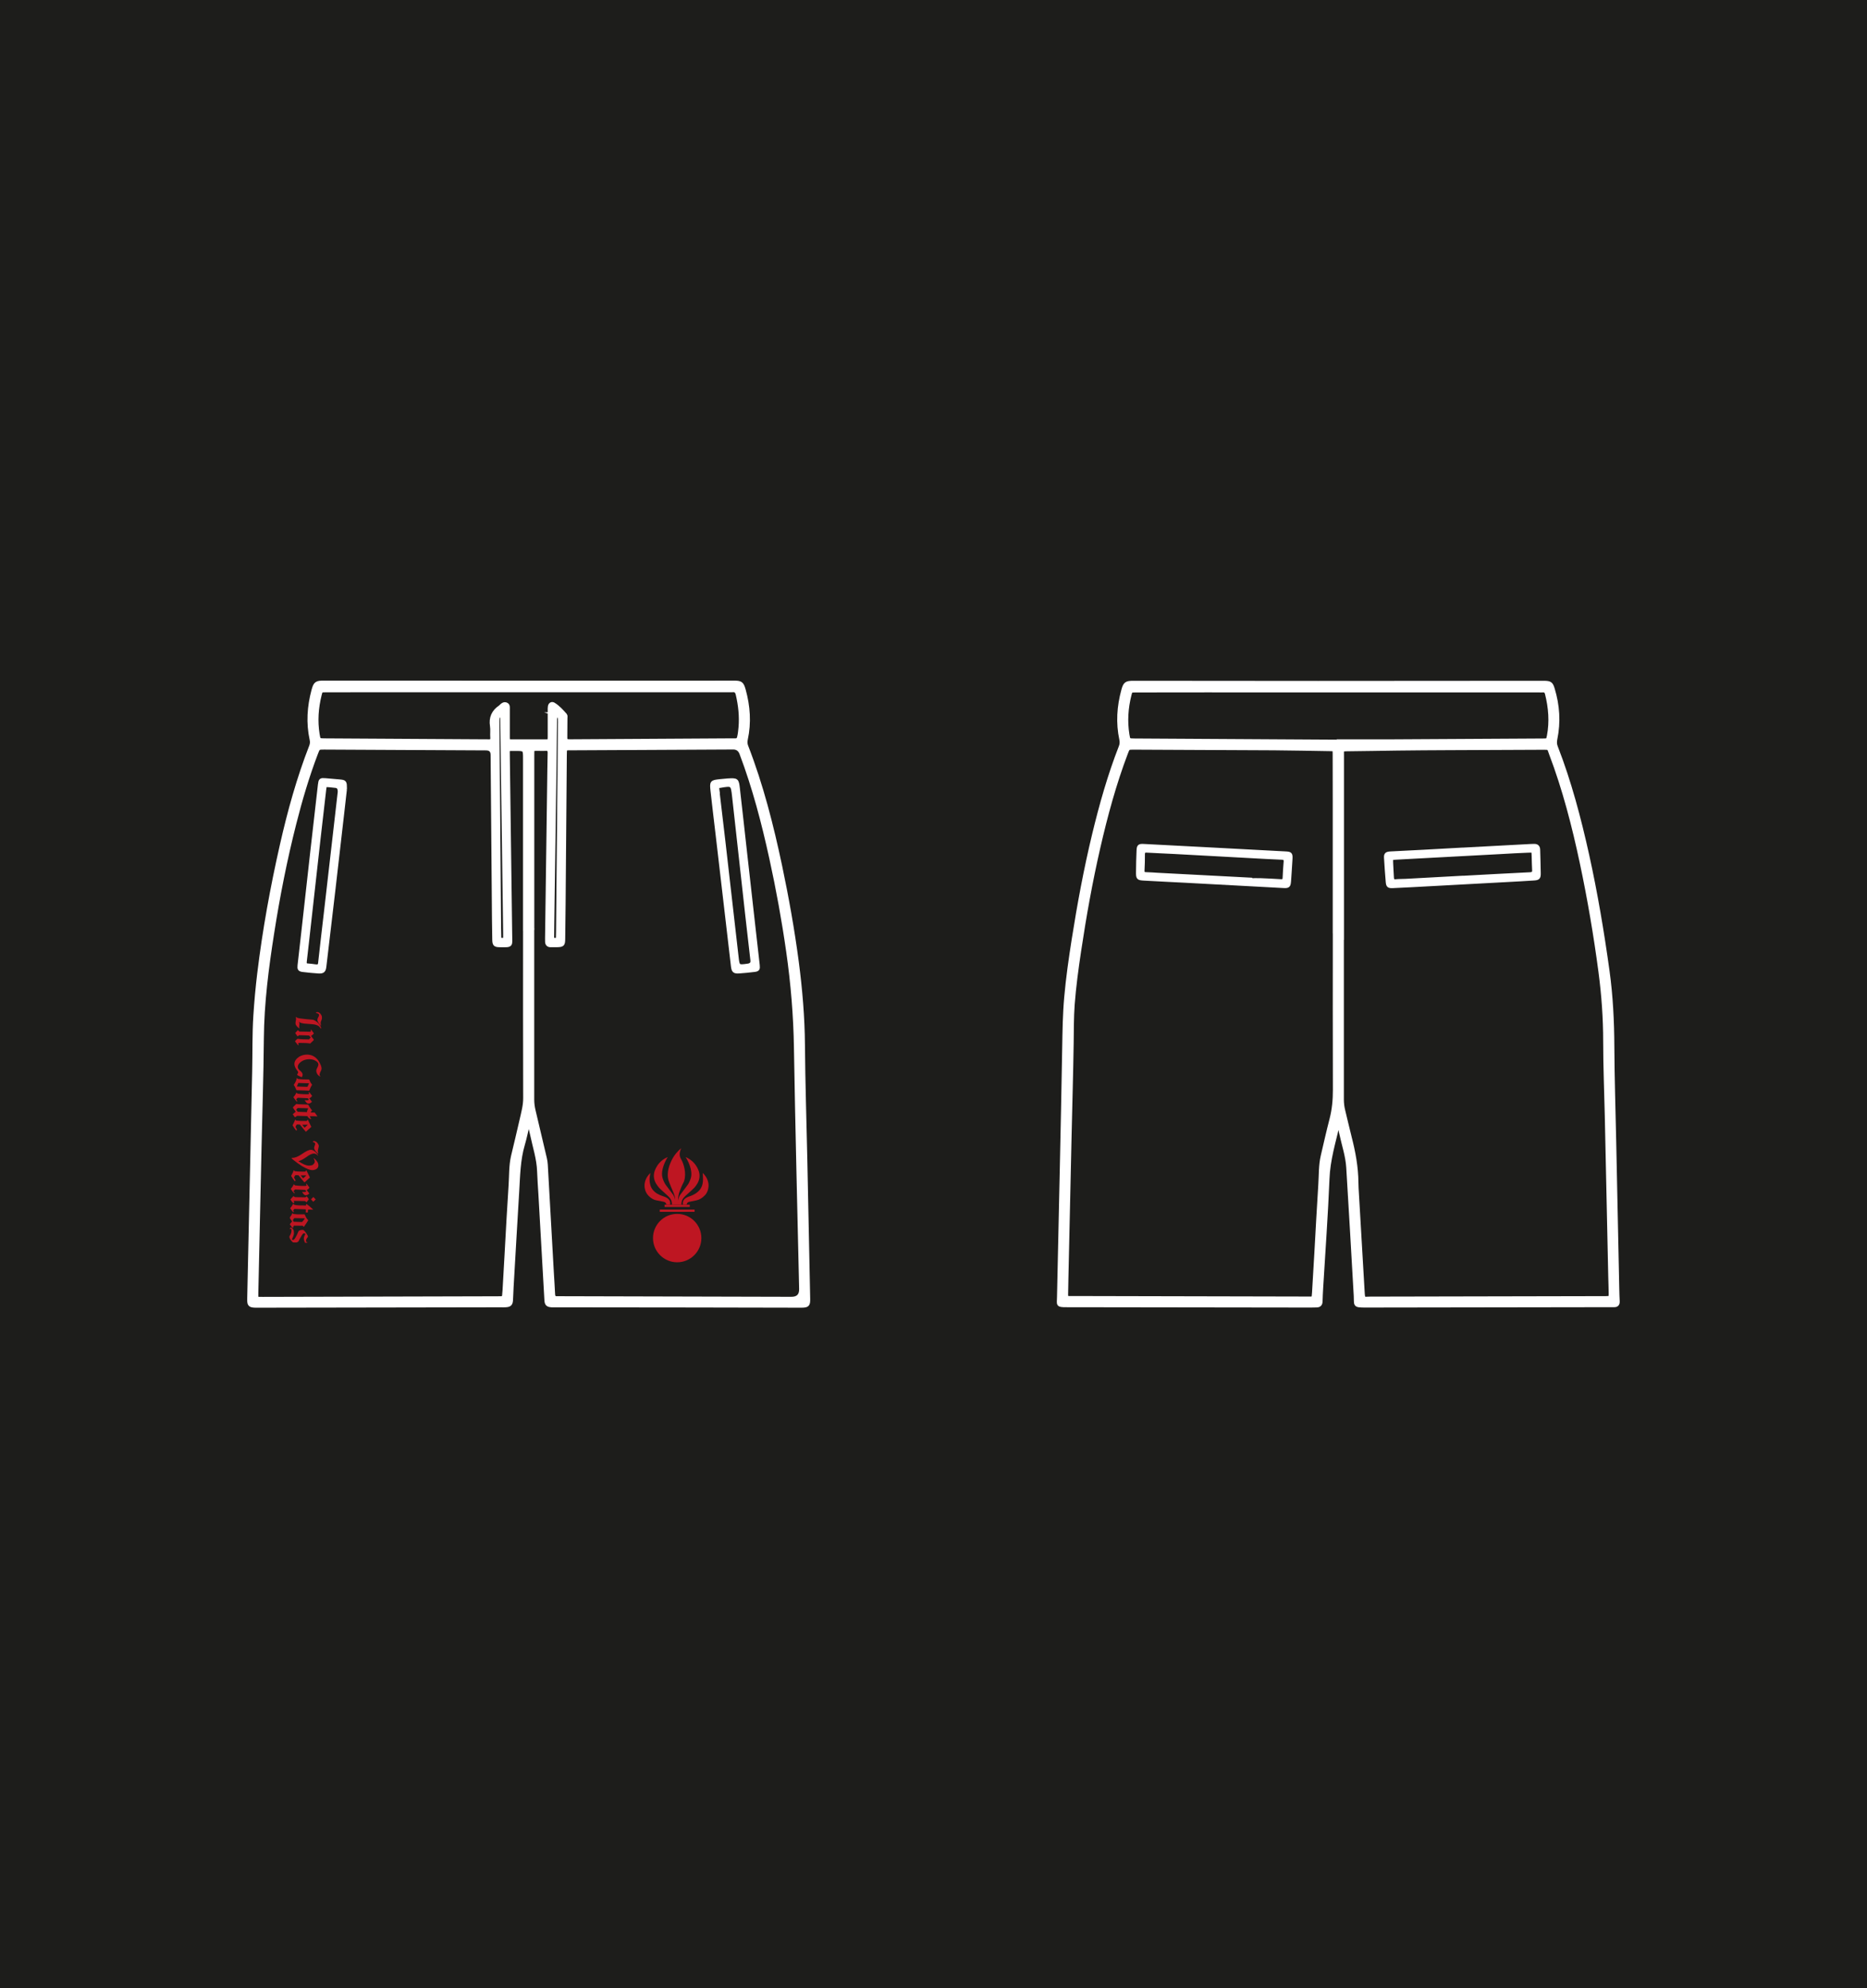 <?xml version="1.0" encoding="UTF-8"?>
<svg xmlns="http://www.w3.org/2000/svg" viewBox="0 0 510.24 543.18">
  <defs>
    <style>
      .cls-1 {
        fill: #be1622;
      }

      .cls-2 {
        fill: #1d1d1b;
      }

      .cls-3 {
        fill: #fff;
        stroke: #fff;
        stroke-miterlimit: 10;
      }
    </style>
  </defs>
  <g id="Ebene_2" data-name="Ebene 2">
    <rect class="cls-2" width="510.24" height="543.18"/>
  </g>
  <g id="Ebene_1" data-name="Ebene 1">
    <g>
      <g>
        <path class="cls-3" d="M144.31,307.06c-.45,1.86-.82,3.75-1.36,5.59-1.26,4.23-1.29,8.61-1.56,12.95-.53,8.7-1.02,17.41-1.53,26.12-.07,1.15-.08,2.31-.16,3.46-.07,1.07-.38,1.37-1.44,1.45-.47.04-.95.01-1.42.01-22.07.04-44.14.07-66.21.11-.26,0-.53,0-.79,0-1.57-.04-1.81-.3-1.78-1.88.45-20.75.91-41.5,1.36-62.25.11-5.04,0-10.09.32-15.13.25-3.88.6-7.75,1.07-11.61,1.43-11.79,3.55-23.46,6.18-35.03,2.08-9.17,4.58-18.22,8-26.99.24-.63.27-1.19.13-1.83-.98-4.51-.69-8.98.5-13.41.54-2,.86-2.2,3.01-2.19,32.84,0,65.69.01,98.53.02,4.41,0,8.83-.02,13.24-.02,2.07,0,2.38.19,2.91,2.1,1.22,4.42,1.54,8.89.57,13.4-.15.69-.14,1.3.13,1.99,4.11,10.6,6.9,21.58,9.25,32.69,1.83,8.69,3.39,17.42,4.55,26.22.98,7.5,1.62,15.03,1.68,22.61.08,10.46.43,20.91.65,31.36.27,12.66.52,25.32.78,37.98.04,1.73-.19,1.97-2,1.97-9.93-.01-19.86-.05-29.8-.06-12.35-.02-24.7-.03-37.05-.04-.42,0-.84.02-1.26,0-1.17-.08-1.47-.37-1.53-1.53-.55-9.65-1.09-19.3-1.64-28.95-.12-2.05-.28-4.09-.35-6.14-.11-3.5-1.24-6.8-1.94-10.19-.19-.92-.44-1.82-.67-2.73-.12-.01-.24-.03-.36-.04ZM143.46,253.79h-.02c0-15.5,0-31.01,0-46.51,0-2.63,0-2.64-2.69-2.62-2.16.01-1.94-.26-1.92,1.93.21,16.29.43,32.58.65,48.87.04,2.98.42,2.85-2.91,2.81-1.31-.02-1.51-.25-1.54-1.61-.04-1.89-.07-3.78-.08-5.67-.12-14.92-.24-29.85-.37-44.77q-.01-1.71-1.73-1.72c-.05,0-.11,0-.16,0-14.71-.07-29.43-.15-44.14-.22-1.56,0-1.56,0-2.12,1.46-2.4,6.29-4.3,12.73-5.95,19.24-2.5,9.83-4.46,19.76-6.03,29.78-1.51,9.6-2.76,19.22-2.84,28.98-.08,9.98-.42,19.96-.64,29.95-.29,13.13-.59,26.27-.87,39.4-.04,1.87-.12,1.69,1.69,1.7.05,0,.11,0,.16,0,21.28-.05,42.57-.11,63.85-.16.37,0,.74-.01,1.1-.01.5,0,.79-.22.82-.73.04-.47.09-.94.12-1.41.19-3.3.38-6.61.56-9.91.35-6.24.67-12.49,1.09-18.73.18-2.67.06-5.36.67-7.99.78-3.32,1.61-6.63,2.35-9.96.43-1.94.98-3.84.97-5.88-.05-15.4-.03-30.8-.03-46.19ZM145.52,253.51h-.02c0,15.61,0,31.22,0,46.83,0,1.06.13,2.08.38,3.11,1.04,4.34,2.05,8.68,3.08,13.03.13.56.21,1.13.25,1.71.55,9.86,1.11,19.73,1.66,29.59.11,1.94.25,3.88.34,5.82.04.71.33,1.07,1.07,1.01.31-.02.63,0,.95,0,21.02.05,42.04.1,63.07.16q2.66,0,2.6-2.67c-.49-21.96-1.06-43.92-1.42-65.88-.14-8.8-.87-17.52-2.11-26.21-1.22-8.58-2.77-17.1-4.63-25.57-2.13-9.7-4.63-19.29-8.15-28.6q-.6-1.58-2.19-1.58c-14.66.07-29.33.14-43.99.22-2.1.01-1.98-.19-2,1.93-.11,13.45-.22,26.91-.33,40.36-.03,3.21-.07,6.41-.11,9.62-.02,1.73-.15,1.85-1.93,1.88-.53,0-1.05,0-1.58,0-.64,0-.96-.36-.99-.98-.02-.31-.02-.63-.01-.95.19-13.87.38-27.75.57-41.62.04-3,.07-5.99.14-8.99.02-.81-.22-1.16-1.06-1.1-.63.05-1.26,0-1.89,0-1.8,0-1.7-.12-1.7,1.71,0,.05,0,.11,0,.16,0,15.66,0,31.32,0,46.98ZM144.51,188.62h0c-12.19-.01-24.38-.02-36.58-.01-6.31,0-12.61,0-18.92.02-1.29,0-1.31.01-1.6,1.19-.89,3.56-1.14,7.15-.56,10.78.26,1.6.28,1.61,1.88,1.62,14.66.09,29.32.18,43.99.26.26,0,.53-.02.79,0,.73.06,1.04-.18.98-.98-.09-1.04.08-2.12-.08-3.15-.36-2.27.42-3.96,2.29-5.22.09-.06.16-.14.23-.21.38-.39.82-.73,1.39-.52.63.24.51.85.51,1.36,0,2.52,0,5.04,0,7.57,0,1.13.02,1.16,1.11,1.16,3.05.02,6.1.02,9.14,0,1.09,0,1.1-.04,1.11-1.17,0-2.42,0-4.83,0-7.25,0-.37-.02-.74.05-1.1.11-.59.59-.85,1.05-.57,1.27.76,2.25,1.87,3.21,2.96.17.19.08.61.08.92,0,1.47,0,2.94-.03,4.41-.04,1.78-.05,1.79,1.66,1.78,14.66-.08,29.32-.17,43.99-.26.26,0,.53-.01.79,0,.57.02.82-.25.96-.8.21-.87.3-1.76.38-2.65.27-3.07-.06-6.08-.76-9.07-.19-.8-.57-1.19-1.41-1.08-.26.03-.52,0-.79,0-18.29,0-36.58,0-54.87,0ZM137.14,195.14c-1.01.28-1.16.91-1.15,1.71.04,3.36.06,6.72.08,10.08.12,15.54.25,31.07.38,46.61,0,.84.04,1.68.05,2.52,0,.58.35.67.83.67.45,0,.68-.2.68-.65,0-.31,0-.63,0-.94-.26-19.42-.52-38.84-.79-58.26,0-.55-.05-1.11-.08-1.73ZM151.82,195.1c-.03.36-.05.56-.06.77-.11,8.61-.22,17.22-.34,25.83-.14,10.29-.29,20.58-.44,30.88-.02,1.16-.02,2.31-.04,3.47,0,.57.34.68.82.68.45,0,.67-.19.67-.65,0-.53.03-1.05.03-1.58.13-13.81.25-27.62.38-41.43.05-5.3.09-10.61.15-15.91.01-.88-.03-1.67-1.2-2.06Z"/>
        <path class="cls-3" d="M94.32,215.54c-.2,1.8-.45,4.04-.71,6.28-.81,7.04-1.61,14.08-2.43,21.13-.82,7.04-1.66,14.08-2.49,21.12-.13,1.13-.46,1.44-1.6,1.38-1.41-.08-2.83-.24-4.23-.4-1-.12-1.15-.32-1.04-1.34.33-2.97.68-5.95,1.01-8.92.81-7.2,1.6-14.4,2.41-21.6.7-6.26,1.42-12.52,2.14-18.78.16-1.36.25-1.42,1.56-1.32,1.26.1,2.51.2,3.77.33,1.59.15,1.59.16,1.61,2.13ZM92.79,216.54q.12-1.69-1.06-1.79c-.57-.05-1.15-.13-1.72-.18-1.2-.1-1.21-.1-1.35,1.05-.51,4.43-1.03,8.86-1.53,13.29-1.03,9.17-2.05,18.35-3.08,27.52-.23,2.08-.46,4.17-.71,6.25-.07.62.06,1,.78,1.03.73.03,1.46.16,2.19.25.68.08,1.05-.11,1.13-.89.49-4.54,1.04-9.07,1.56-13.6.79-6.88,1.58-13.75,2.37-20.63.49-4.27.98-8.54,1.41-12.29Z"/>
        <path class="cls-3" d="M198.88,213.16c2.51-.14,2.55-.14,2.83,2.28.71,6.15,1.38,12.31,2.07,18.47.68,6.05,1.36,12.11,2.04,18.16.43,3.86.88,7.72,1.31,11.58.12,1.07,0,1.26-.98,1.38-1.41.17-2.82.32-4.23.41-1.22.08-1.51-.19-1.66-1.49-.73-6.15-1.44-12.31-2.15-18.46-.69-5.89-1.37-11.79-2.06-17.68-.46-3.91-.94-7.82-1.37-11.73-.26-2.46-.22-2.47,2.16-2.73.68-.07,1.36-.13,2.04-.19ZM196.17,216.22s-.02,0-.03,0c.54,4.58,1.09,9.17,1.62,13.75,1.2,10.47,2.39,20.95,3.59,31.43.31,2.74.33,2.74,3.08,2.35q1.29-.18,1.15-1.41c-.47-4.12-.95-8.23-1.41-12.35-1.2-10.79-2.39-21.59-3.59-32.38-.38-3.45-.4-3.45-3.85-2.85-.05,0-.1,0-.16.01-.39.05-.53.3-.5.66.02.26.06.52.1.78Z"/>
      </g>
      <g>
        <path class="cls-3" d="M365.7,307.06c-1.18,4.96-2.66,9.81-2.86,14.97-.4,9.97-1.14,19.92-1.73,29.88-.07,1.21-.13,2.41-.16,3.62-.02.79-.39,1.15-1.16,1.15-.52,0-1.05.03-1.57.03-22.27-.03-44.53-.07-66.8-.09-2.47,0-2.09-.19-2.05-2.19.27-11.6.52-23.2.76-34.81.23-11.08.48-22.15.66-33.23.08-4.67.14-9.34.56-14,.46-5.23,1.21-10.42,2.02-15.61,1.52-9.64,3.29-19.23,5.58-28.73,1.97-8.17,4.25-16.23,7.31-24.07.26-.67.29-1.28.14-1.98-.96-4.51-.67-8.98.54-13.4.52-1.91.86-2.12,2.9-2.12,16.8.01,33.61.04,50.41.04,20.22,0,40.44-.03,60.65-.04.37,0,.74,0,1.1,0,1.62.03,1.94.22,2.39,1.72,1.37,4.5,1.67,9.07.72,13.69-.15.74-.16,1.4.13,2.14,3.74,9.61,6.35,19.54,8.58,29.59,2.31,10.46,4.08,21.01,5.55,31.62.95,6.87,1.29,13.79,1.32,20.73.05,8.66.33,17.33.51,25.99.28,13.44.56,26.88.84,40.32.02,1.05.05,2.1.11,3.15.05.78-.22,1.21-1.06,1.18-.31-.01-.63,0-.95,0-22.32.03-44.64.07-66.96.1-3.15,0-2.57-.17-2.71-2.67-.35-6.03-.69-12.06-1.04-18.08-.33-5.66-.68-11.32-1.01-16.98-.19-3.22-1.26-6.26-1.92-9.39-.18-.85-.27-1.73-.83-2.52ZM364.73,253.79h0c0-11.81,0-23.63,0-35.44,0-4.15,0-8.3-.02-12.44,0-1.18-.04-1.18-1.1-1.2-5.14-.08-10.29-.19-15.43-.23-12.81-.08-25.62-.12-38.44-.18-1.44,0-1.44,0-1.98,1.43-3.19,8.4-5.53,17.05-7.54,25.8-2.15,9.36-3.84,18.81-5.26,28.31-.72,4.82-1.38,9.66-1.75,14.53-.26,3.51-.23,7.03-.28,10.54-.13,8.61-.39,17.22-.58,25.82-.29,12.86-.58,25.72-.86,38.58-.03,1.47-.04,2.94-.08,4.41-.02.6.23.88.83.84.26-.01.52,0,.79,0,21.48.05,42.95.1,64.43.14,1.48,0,1.5.21,1.61-1.56.22-3.56.42-7.13.63-10.69.36-6.24.67-12.48,1.08-18.71.18-2.66.06-5.36.68-7.98.78-3.32,1.52-6.65,2.38-9.95.69-2.66.94-5.34.93-8.09-.05-14.65-.02-29.3-.02-43.95ZM366.79,253.54h-.02c0,15.6,0,31.19,0,46.79,0,1.06.12,2.08.38,3.11.6,2.39,1.12,4.8,1.74,7.19,1.05,4.07,1.82,8.18,1.86,12.41,0,1.05.08,2.1.14,3.15.51,8.86,1.03,17.72,1.55,26.57.14,2.43.16,1.96,2.03,1.96,21.21-.04,42.43-.09,63.64-.13.26,0,.53,0,.79,0,1.22-.04,1.25-.04,1.24-1.22-.01-1.47-.08-2.94-.11-4.41-.32-14.7-.63-29.4-.95-44.1-.15-6.77-.44-13.54-.44-20.31,0-6.37-.45-12.68-1.28-18.99-1.32-9.99-3.01-19.92-5.1-29.78-2.16-10.17-4.75-20.22-8.45-29.95-.58-1.54-.26-1.51-2.24-1.5-8.51.04-17.01.07-25.52.11-4.73.02-9.45.05-14.18.11-4.46.05-8.92.16-13.39.19-1.95.01-1.66.06-1.68,1.72,0,.05,0,.11,0,.16,0,15.65,0,31.3,0,46.95ZM365.8,202.59s0-.07,0-.1c4.51,0,9.03.02,13.54,0,14.12-.07,28.24-.15,42.36-.24,1.29,0,1.33-.02,1.56-1.21.74-3.89.42-7.73-.53-11.54-.15-.59-.47-.9-1.11-.84-.31.03-.63,0-.94,0-30.45,0-60.89-.01-91.34-.01-6.35,0-12.7,0-19.05.02-1.26,0-1.28.02-1.58,1.22-.89,3.55-1.13,7.15-.55,10.77.25,1.58.28,1.58,1.89,1.59,18.58.11,37.16.22,55.74.33Z"/>
        <path class="cls-3" d="M331.98,232.07c6.4.34,12.79.69,19.19,1.02,1.57.08,1.65.15,1.55,1.79-.13,1.94-.23,3.88-.38,5.81-.11,1.38-.28,1.49-1.67,1.41-8.91-.48-17.82-.96-26.73-1.44-3.72-.2-7.45-.36-11.17-.58-1.78-.1-1.82-.17-1.8-1.98.02-1.89.05-3.78.14-5.67.06-1.3.21-1.44,1.53-1.37,4.4.21,8.81.46,13.21.69,2.04.11,4.09.21,6.13.32,0,0,0,0,0,0ZM341.73,240.28s0,.08,0,.13c.94,0,1.89-.03,2.83,0,1.83.07,3.67.16,5.5.28.67.04.94-.17.97-.85.06-1.47.16-2.93.28-4.4.06-.75-.23-1.05-.96-1.07-1.47-.05-2.93-.13-4.4-.21-8.33-.45-16.65-.91-24.98-1.36-2.51-.14-5.03-.22-7.54-.37-.76-.05-1.03.22-1.03.96,0,1.47-.02,2.94-.11,4.4-.05.81.31.98,1.01.98,1,.01,1.99.11,2.98.16,8.48.45,16.97.89,25.45,1.33Z"/>
        <path class="cls-3" d="M399.59,232.07c6.23-.33,12.46-.67,18.69-1,.31-.02.63-.02.94-.03.76-.03,1.18.29,1.2,1.09.05,2.15.14,4.3.16,6.45.01,1.17-.18,1.38-1.35,1.46-2.41.17-4.81.29-7.22.42-8.69.47-17.38.94-26.07,1.41-1.78.1-3.56.19-5.34.26-1.07.04-1.3-.13-1.39-1.22-.19-2.19-.34-4.39-.47-6.59-.05-.96.21-1.16,1.37-1.22,2.98-.15,5.97-.3,8.95-.46,3.51-.19,7.01-.38,10.52-.58ZM399.74,239.74s0,.01,0,.02c6.13-.33,12.27-.68,18.4-.97.83-.04,1.12-.31,1.08-1.11-.07-1.21-.08-2.41-.12-3.62-.06-1.8.07-1.66-1.64-1.61-2.36.08-4.72.23-7.08.36-7.6.41-15.2.81-22.8,1.22-2.04.11-4.09.21-6.13.33-1.23.07-1.26.11-1.22,1.27.05,1.36.16,2.73.22,4.09.03.68.24,1.07,1.04.98.88-.1,1.78-.06,2.67-.11,5.19-.28,10.38-.57,15.57-.85Z"/>
      </g>
      <g>
        <path class="cls-1" d="M192.04,320.45c.05.42.09.98.08,1.63,0,.41,0,.66-.06.99-.05.34-.16.97-.56,1.61-.28.45-.58.72-.77.89-.88.79-1.96,1.16-2.34,1.28-.23.08-.45.14-.74.31-.29.17-.67.39-.89.85-.21.44-.15.88-.1,1.09h.99c.02-.15.09-.37.26-.55.23-.22.52-.25.66-.27.62-.1,1.15-.23,1.72-.35,1.51-.3,2.53-1.58,2.59-1.66.71-.97.75-2.01.76-2.3.06-2-1.37-3.32-1.6-3.53Z"/>
        <path class="cls-1" d="M181.22,328.28c.14.03.43.06.65.28.18.18.24.4.26.55h.99c.05-.21.11-.64-.1-1.09-.22-.46-.6-.68-.89-.85-.29-.17-.51-.23-.74-.31-.37-.13-1.59-.48-2.47-1.27-.19-.17-.49-.44-.77-.89-.4-.65-.5-1.27-.56-1.61-.05-.34-.06-.58-.06-.99,0-.66.17-1.22.22-1.65-.24.21-1.66,1.53-1.6,3.53,0,.29.05,1.33.76,2.3.06.08,1.07,1.43,2.59,1.66.58.09,1.15.21,1.72.34Z"/>
        <path class="cls-1" d="M180.06,324.43c.16.19.77.74,1.99,1.84.74.67,1.29,1.15,1.5,1.97.09.35.09.66.08.87h2.6c-.01-.21-.01-.52.08-.87.21-.82.76-1.31,1.5-1.97,1.22-1.1,1.83-1.65,1.99-1.84.46-.56,1.26-1.52,1.37-2.89.1-1.26-.43-2.22-.7-2.71-.93-1.69-2.45-2.45-3.08-2.73,1.31,2.12,1.81,4.25,1.45,5.6-.2.74-.56,1.43-.56,1.43-.26.5-.49.77-1.2,1.71-.78,1.01-1.16,1.52-1.24,1.65-.21.36-.42.87-.53,1.54,0-.54.04-.98.1-1.31.14-.85.41-1.49.79-2.42.5-1.2.57-1.08.76-1.64.71-2.15-.11-4.79-.82-6-.07-.12-.2-.32-.29-.64-.25-.88.04-1.74.34-2.36-.79.65-1.89,1.75-2.68,3.41-.38.81-1.48,3.14-.79,5.43.12.38.32.88.68,1.76.61,1.49.82,1.81.98,2.52.06.27.12.61.15,1.03-.12-.57-.31-1-.49-1.33-.08-.13-.46-.64-1.24-1.65-.72-.94-.94-1.21-1.2-1.71,0,0-.36-.69-.56-1.43-.37-1.35.14-3.48,1.45-5.6-.64.27-2.15,1.03-3.08,2.73-.27.49-.8,1.45-.7,2.71.11,1.38.91,2.34,1.37,2.89Z"/>
        <rect class="cls-1" x="180.31" y="330.45" width="9.52" height=".61" rx=".03" ry=".03"/>
        <rect class="cls-1" x="181.62" y="329.11" width="6.89" height=".61" rx=".03" ry=".03"/>
        <path class="cls-1" d="M185.07,331.62c-3.65,0-6.61,2.96-6.61,6.61s2.96,6.61,6.61,6.61,6.61-2.96,6.61-6.61-2.96-6.61-6.61-6.61Z"/>
      </g>
      <g>
        <path class="cls-1" d="M87.8,280.95l-.07.05-.59-.66c-.18-.14-.46-.27-.85-.38-.31-.11-1.36-.22-3.15-.33-.61-.09-.97-.18-1.08-.27-.04,0-.16-.08-.35-.25h-.02c.1.15.14.34.14.56v.05c0,.05-.03.35-.08.91,0,.02.03.1.09.22v.02s-.04.07-.09.06c-.67-.51-1-.96-.99-1.36v-.1c0-.17.06-.52.15-1.05v-.07c0-.11-.02-.25-.09-.43v-.07s.04,0,.04,0c.07,0,.2.07.38.2.45.15,1.29.27,2.53.38,1.34.09,2.01.17,2.01.24.91.41,1.55,1.08,1.94,2,.05.16.08.24.08.26ZM87.98,277.98v.29c-.01.12-.11.41-.3.87-.04.14-.06.26-.06.37,0,.08.04.34.13.76-.68-.72-1.01-1.24-1-1.57v-.15c0-.18.12-.48.35-.89.06-.12.09-.23.09-.33,0-.22-.11-.38-.36-.48-.03-.02-.17-.06-.42-.1l-.02-.03v-.07c0-.11.13-.17.38-.16.42.01.79.33,1.12.96.06.18.09.35.09.53Z"/>
        <path class="cls-1" d="M85.75,283.98c0,.16-.08.28-.21.37,0,.01-.25.25-.76.72-.48-.07-.88-.11-1.2-.12-.3,0-.92-.02-1.84-.04-.1.03-.19.1-.26.2,0,.06.05.17.14.31v.03c-.03.06-.08.08-.14.08h-.05c-.18-.22-.45-.56-.8-1.04v-.03c.26-.35.5-.58.73-.67h.03c.51.07.98.11,1.4.13.63,0,1.18.02,1.66.03.07-.09.22-.26.46-.51-.26-.33-.4-.5-.41-.54-.3-.02-.53-.03-.71-.04l-2.05-.06c-.22.21-.36.31-.43.31l-.62-.86v-.03c.13-.19.37-.45.73-.79l.38.38c.92.02,1.63.03,2.15.04l.83.02s.1-.06.21-.18v-.03s-.02-.1-.08-.26c.02-.07.07-.1.14-.1.04.07.27.38.7.95v.12c-.36.4-.61.59-.75.59.11.23.36.57.75,1.02Z"/>
        <path class="cls-1" d="M87.85,292.09c0,.15-.14.48-.4.99-.06.2-.09.35-.1.44v.17c0,.06.06.15.19.26v.07s-.02.03-.05.05c-.35-.13-.63-.38-.84-.75-.15-.3-.22-.57-.21-.82,0-.23.16-.63.46-1.21.07-.17.11-.32.11-.45.01-.5-.39-.92-1.22-1.27-.35-.12-.72-.19-1.09-.2-1.17-.03-2.14.33-2.89,1.1-.28.32-.42.66-.43,1-.01.36.25.74.78,1.16.38.34.56.67.55.98,0,.2-.08.42-.22.65h-.08c-.6-.25-1-.44-1.19-.58v-.05c0-.07.08-.25.24-.55.01-.04.02-.09.02-.13v-.03c0-.11-.12-.32-.39-.64-.43-.61-.64-1.15-.63-1.63v-.03c.02-.73.47-1.38,1.34-1.96.71-.39,1.45-.57,2.22-.55,1.23.04,2.24.59,3.01,1.68.57.9.85,1.6.84,2.09v.22Z"/>
        <path class="cls-1" d="M85.29,296.32v.03c-.25.36-.51.9-.79,1.62h-.03c-.63-.04-1.04-.06-1.23-.07l-2.21-.06c-.04-.06-.18-.38-.43-.94-.1-.18-.2-.34-.31-.5v-.03c.51-.78.77-1.38.78-1.81h.08s.12.06.28.2c.24.04.68.08,1.33.11.81.01,1.33.02,1.57.03.06,0,.11-.01.14-.01.06.08.2.36.4.84.01,0,.15.2.42.6ZM84.46,295.93c-.21,0-.36,0-.46,0l-2.47-.07-.4.97,2.71.08c.18,0,.27-.05.28-.18.06-.12.17-.39.34-.8Z"/>
        <path class="cls-1" d="M85.3,299.36c-.17.31-.42.54-.76.69v.02c.05.08.29.39.72.93-.33.32-.62.47-.88.47h-.22c-.24-.01-.52-.29-.84-.84v-.07s.02-.03.02-.03c.13.04.28.06.46.06h.1c.24,0,.41-.06.51-.2-.18-.24-.28-.36-.29-.36l-2.74-.13c-.12.07-.26.21-.4.43-.02.01-.04.02-.05.02v.02s.08.08.18.23c.09.09.13.16.13.22v.03c0,.06-.03.1-.07.12h-.02c-.31-.3-.6-.65-.85-1.06-.04-.05-.08-.1-.11-.16v-.02c.27-.3.48-.59.63-.86.1-.25.16-.38.18-.38h.02s.13.1.31.3c.57.07,1.18.12,1.82.14.82.02,1.23,0,1.24-.05.07-.03.11-.07.14-.11v-.03l-.18-.28c0-.06.04-.11.12-.13.03,0,.23.26.62.78l.21.28Z"/>
        <path class="cls-1" d="M80.06,302.62c0-.14.26-.45.79-.92l.14-.11h.05c.14.04.4.06.79.08.36,0,1.16.04,2.4.09.19.39.44.8.76,1.21.2.23.29.37.29.4-.27.3-.4.47-.4.51h.02c.19.03.3.04.34.04.29,0,.53,0,.69,0h.08s.24.36.72,1.02v.05c-.17,0-.53-.02-1.08-.05-.48,0-.81.01-.98.04,0,.08.13.32.4.72,0,.01,0,.02-.02.02-.38-.01-.74-.28-1.06-.81l-2.77-.08c-.05,0-.21.11-.47.34h-.09s-.1.01-.1.01c-.01-.04-.19-.3-.54-.78v-.02c.51-.45.78-.67.8-.67l-.76-1.09ZM81.4,303.73l1.05.03c.36.01.84.03,1.44.06,0-.23.12-.57.33-1.02v-.02c-.56-.03-.99-.05-1.3-.05h-.2c-.33-.02-.78-.02-1.35-.03-.25.23-.38.38-.39.45v.03c0,.08.14.26.42.55Z"/>
        <path class="cls-1" d="M85.09,307.84c-.75.66-1.23,1.1-1.44,1.31h-.08c-.35-.37-.8-.91-1.36-1.63-.01,0-.1-.1-.26-.3h-.12c-.06.01-.22,0-.47-.03-.23,0-.38.09-.43.29-.05.1-.11.23-.18.38,0,.04.12.24.35.62.02.05.03.11.03.19,0,.06-.05.13-.16.22-.38-.45-.72-.94-1.01-1.47l.54-1.1c.07-.28.11-.42.13-.42h.08s.1.07.23.23c.51.06,1,.1,1.47.11,1.01.03,1.52,0,1.52-.06.03-.2.09-.3.19-.3l.96,1.96ZM84.11,307.29c-.13-.02-.23-.02-.29-.03h-.1c-.4-.01-.78,0-1.13.02.4.47.62.73.64.78h.02c.21-.17.5-.43.87-.77Z"/>
        <path class="cls-1" d="M87.01,318.26v.14c-.02.65-.44,1.06-1.26,1.23-.09.02-.19.03-.29.03h-.24c-.58-.02-1.48-.39-2.73-1.12-.76-.47-1.57-1.06-2.44-1.76-.24-.2-.36-.33-.36-.42v-.02s.01-.03.04-.03h.15c.72.02,1.59-.32,2.6-1.02,1.15-.8,1.98-1.2,2.49-1.18.64.02,1.31.52,2,1.51v.02s-.07,0-.07,0c-.07,0-.22-.11-.45-.33-.22-.11-.43-.16-.62-.17-.55-.02-1.27.32-2.16,1-.89.61-1.59.97-2.1,1.07v.02c1.15.78,2.08,1.18,2.81,1.2h.07c.32.01.65-.05.99-.17.38-.32.58-.61.58-.86,0-.3-.09-.6-.31-.91v-.02s.01-.03.04-.03h.1c.78.68,1.16,1.29,1.15,1.83ZM87.13,313.14c0,.08-.09.46-.25,1.13-.01.07-.02.15-.02.22,0,.15.05.36.15.63h-.02c-.12,0-.22-.06-.3-.16-.57-.52-.85-.99-.84-1.39,0-.13.09-.42.26-.86.01-.04.02-.09.02-.15v-.05c0-.28-.18-.44-.58-.49l-.03-.1c.03-.13.11-.2.24-.2h.02c.53.02.95.35,1.28,1.02.04.11.06.24.07.41Z"/>
        <path class="cls-1" d="M84.7,321.68c-.75.66-1.23,1.1-1.44,1.31h-.08c-.35-.37-.8-.91-1.36-1.63-.01,0-.1-.1-.26-.3h-.12c-.06.01-.22,0-.47-.03-.23,0-.38.09-.43.29-.05.1-.11.23-.18.38,0,.04.12.24.35.62.02.05.03.11.03.19,0,.06-.05.13-.16.21-.38-.45-.72-.94-1.01-1.47l.54-1.1c.07-.28.11-.42.13-.42h.08s.1.07.23.23c.51.06,1,.1,1.47.11,1.01.03,1.52,0,1.52-.06.03-.2.09-.3.19-.3l.96,1.96ZM83.71,321.13c-.13-.02-.23-.02-.29-.03h-.1c-.4-.01-.78,0-1.13.02.4.47.62.73.64.78h.02c.21-.17.5-.43.87-.77Z"/>
        <path class="cls-1" d="M84.58,324.41c-.17.31-.42.54-.76.69v.02c.05.08.29.39.72.93-.33.32-.62.47-.88.47h-.22c-.24-.01-.52-.29-.84-.84v-.07s.02-.03.02-.03c.13.04.28.06.46.06h.1c.24,0,.41-.06.51-.2-.18-.24-.28-.36-.29-.36l-2.74-.13c-.12.07-.26.21-.4.43-.02.01-.04.02-.05.02v.02s.08.08.18.23c.09.09.13.16.13.22v.03c0,.06-.03.1-.07.12h-.02c-.31-.3-.6-.65-.85-1.06-.04-.05-.08-.1-.11-.16v-.02c.27-.3.48-.59.63-.86.1-.25.16-.38.18-.38h.02s.13.1.31.3c.57.07,1.18.12,1.82.14.82.02,1.24,0,1.24-.05.07-.03.11-.07.14-.11v-.03s-.18-.28-.18-.28c0-.06.04-.11.12-.13.03,0,.23.26.62.78l.21.28Z"/>
        <path class="cls-1" d="M84.42,327.59c-.09.16-.31.44-.65.85h-.04s-.13-.1-.31-.3l-.03-.02c-1.16-.02-1.97-.04-2.42-.05-.1,0-.31,0-.64,0-.05.05-.07.08-.07.08v.05c.1.08.15.15.15.21v.12s-.07.08-.21.2h-.02c-.3-.3-.57-.65-.8-1.02v-.03c.1-.16.39-.47.87-.96.03.11.12.2.26.28.12.04.22.06.3.06h.15c.54.02,1.39.03,2.55.03.03-.05.12-.15.28-.28.17.14.37.41.62.8ZM86.28,327.68c-.43.42-.65.63-.67.63-.42-.43-.63-.65-.63-.67.43-.42.65-.63.67-.63.42.43.63.65.63.67Z"/>
        <path class="cls-1" d="M85.6,330.44v.02h-.09s-1.32-.02-1.32-.02c-.03.11-.04.19-.04.25v.2c-.01.24-.03.35-.07.35h-.1s-.27,0-.27,0c-.1,0-.15-.06-.15-.16v-.02c0-.12.02-.27.05-.44-.02-.17-.07-.26-.16-.26-.03,0-.07,0-.13.01-.9-.04-1.65-.06-2.27-.08-.1,0-.3-.01-.59-.03l-.35.45s.06.11.18.26c0,.02.02.04.01.07v.02s-.06.08-.11.1h-.08s-.31-.39-.8-1.06v-.03c.29-.34.51-.66.67-.96,0-.12.05-.2.14-.22h.02s.12.08.25.23c.32.1.79.16,1.4.18.28,0,.55,0,.83,0l.54.02c.1,0,.24.01.42.03.03-.05.06-.17.08-.35.05-.05.08-.08.09-.08h.02c.33.2.94.71,1.83,1.53Z"/>
        <path class="cls-1" d="M84.23,333.38c-.18.34-.57.91-1.15,1.73v.03s-.04,0-.04,0c-.07,0-.17-.09-.28-.26-.01,0-.03,0-.05-.02-1.17-.02-1.96-.03-2.35-.03-.16.17-.24.32-.25.45v.15s.01.03.01.03h-.15c-.25-.23-.39-.42-.44-.59-.21-.17-.31-.3-.31-.4,0-.05.19-.3.58-.75,0-.11-.14-.34-.44-.69-.09-.14-.13-.23-.13-.27v-.19s.13-.23.38-.55c.14-.25.23-.44.27-.58h.03c.06,0,.15.07.26.21.24.04.61.07,1.1.1h1.98c.08.15.24.47.48.98.22.31.39.51.49.62v.02ZM83.18,332.83l-2.76-.05c-.25.33-.37.53-.37.58.14.25.21.39.21.41l2.28.07c.25-.25.47-.52.67-.81l.05-.05-.08-.15Z"/>
        <path class="cls-1" d="M84.17,337.92c-.35.3-.54.71-.55,1.21,0,.13.11.19.34.2v.19s-.61-.02-.61-.02c-.21-.49-.32-.87-.31-1.14.01-.37.13-.74.38-1.12v-.1c-.01-.12-.07-.19-.16-.19h-.35c-.22.14-.68.88-1.36,2.21-.21.18-.42.27-.61.27l-.86-.02c-.67-.57-1-1.11-.99-1.63.36-.56.54-1.03.56-1.4v-.47c0-.13-.05-.19-.15-.19h-.09s-.17.09-.17.09v-.19c0-.09.1-.18.27-.28.57.26.84.73.82,1.44v.28c-.02.25-.2.78-.57,1.59h.08c.06,0,.15.04.26.1.32,0,.83-.81,1.52-2.46.34-.21.72-.3,1.14-.29.3,0,.75.52,1.33,1.54,0,.03.03.16.08.38Z"/>
      </g>
    </g>
  </g>
</svg>